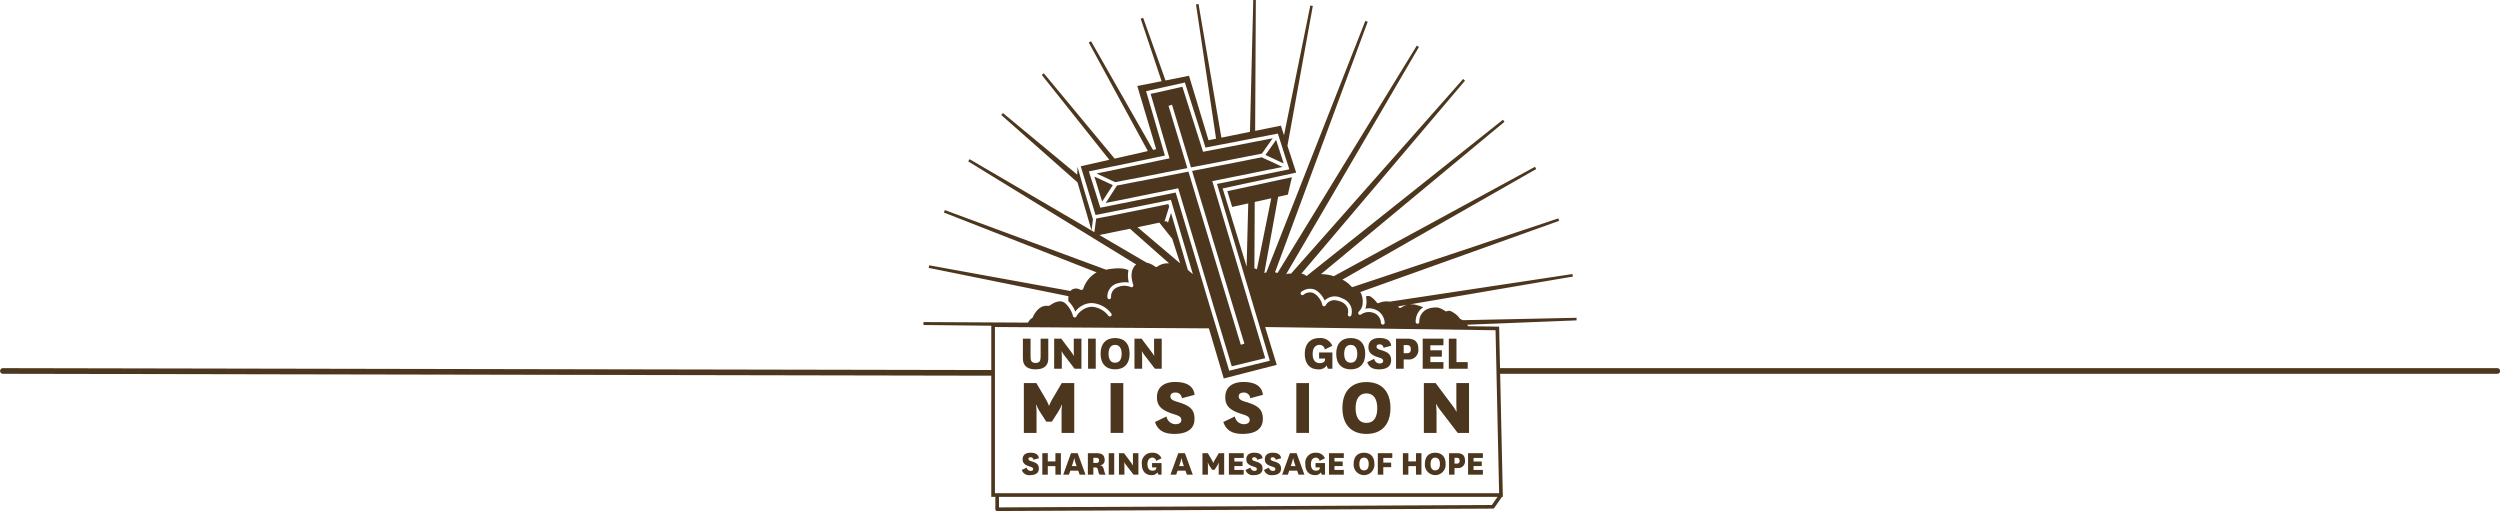 <svg xmlns="http://www.w3.org/2000/svg" width="601.581" height="122.973" viewBox="0 0 601.581 122.973">
  <defs>
    <style>
      .cls-1 {
        fill: none;
      }

      .cls-2 {
        fill: #4d361e;
      }
    </style>
  </defs>
  <g id="Layer_2" data-name="Layer 2">
    <g id="Layer_1-2" data-name="Layer 1">
      <g>
        <path class="cls-1" d="M325.028,87.28c1.069,0,1.574-.812,1.574-2.14s-.517-2.151-1.574-2.151-1.574.823-1.574,2.151S323.959,87.28,325.028,87.28Z"/>
        <path class="cls-1" d="M339.484,84.07c0-.713-.271-1.033-.898-1.033h-.812V84.993h.799C339.201,84.993,339.484,84.697,339.484,84.07Z"/>
        <path class="cls-1" d="M301.844,64.597a2.965,2.965,0,0,1,.336.067,1.05,1.05,0,0,1,.269.168l3.448-17.108-3.97.875-.067,13.609Z"/>
        <path class="cls-1" d="M313.013,70.77c.017.034.017.084.05.118a.466.466,0,0,0,.622.034,2.358,2.358,0,0,1,2.237-.454,2.831,2.831,0,0,1,.74.454,3.686,3.686,0,0,1,.774.841,3.901,3.901,0,0,1,.74,1.548.369.369,0,0,0,.084.202.382.382,0,0,0,.269.185.463.463,0,0,0,.488-.236,1.677,1.677,0,0,1,.168-.286,2.364,2.364,0,0,1,2.456-.875,5.842,5.842,0,0,1,.807.219,2.831,2.831,0,0,1,1.817,1.598,2.413,2.413,0,0,1,.067,1.464.465.465,0,0,0,.017.219.399.399,0,0,0,.269.336l.135.017a.45.45,0,0,0,.421-.303.969.969,0,0,0,.05-.202,3.372,3.372,0,0,0-.067-1.665,3.502,3.502,0,0,0-2.136-2.17c-.084-.034-.168-.084-.252-.118a3.467,3.467,0,0,0-4.004.622,6.14,6.14,0,0,0-.471-.841,4.793,4.793,0,0,0-.841-1.009,3.366,3.366,0,0,0-1.228-.824,3.292,3.292,0,0,0-.858-.151,3.437,3.437,0,0,0-2.271.774A.436.436,0,0,0,313.013,70.77Z"/>
        <path class="cls-1" d="M311.195,110.255h-.035a12.88,12.88,0,0,1-.421,1.502l-.14.403h1.15l-.14-.394A9.509,9.509,0,0,1,311.195,110.255Z"/>
        <path class="cls-1" d="M268.329,87.28c1.069,0,1.574-.812,1.574-2.14s-.517-2.151-1.574-2.151c-1.057,0-1.574.823-1.574,2.151S267.26,87.28,268.329,87.28Z"/>
        <path class="cls-1" d="M288.218,64.008,288.773,65.875l.639,2.103,1.026,3.465.101.32,1.178,3.92.723,2.372,3.348,11.153.404-.101,9.37-2.305-2.591-8.663-2.692-9.033-.387-1.278-.151-.488-.807-2.725-3.247-10.867-.404-1.346-2.439-8.142,1.379-.269,1.48-.303,4.811-.976,1.447-.286,5.232-1.06,1.514-.303,1.548-.32-.067-.236L310.137,40.356l-.841-2.574-.841-2.641-.959-2.994-5.484,1.06-1.278.252-6.561,1.262-1.295.252-2.792.538L285.123,19.85l-4.138.925-.976.219-4.222.942,4.525,15.493-1.85.387-1.312.286L269.478,39.7l-1.329.269-6.14,1.278.908,2.843.606,1.918.707,2.254.538,1.716,1.144-.219,1.632-.336L274.558,48.01l1.564-.303,5.635-1.144,1.144-.236,1.581,5.248,2.91,9.689.707,2.355ZM308.101,36.874l.791,2.456-1.177-.538-3.213-1.497,2.574-3.634Zm-39.33,3.869,1.346-.286,7.469-1.548,1.329-.286,2.506-.521L276.88,22.592l3.415-.757.976-.219,3.247-.74,4.979,15.644,3.499-.673,1.329-.252,6.039-1.178.353-.067,1.295-.252,4.239-.824-2.591,3.684-1.665.336-1.363.252-5.787,1.144-1.379.269-5.602,1.077-1.278.252-.639-2.136L282.027,25.199l-.538.185-.303.084L285.089,38.371l.622,2.086-5.181,1.009-1.396.286-6.847,1.329-1.43.269-2.506.488-1.581-.74-2.91-1.346Zm-3.112,7.082-.437.673-.454-1.413-.992-3.213-.437-1.379,2.086.959,2.355,1.093Zm20.859,7.503-2.136-7.116-.875-2.91-.707.151-1.497.303-5.82,1.178-1.548.32-7.233,1.464-.639.118.286-.421,2.422-3.768,2.692-.521,1.464-.286,6.645-1.278,1.43-.286,4.979-.976,5.888,19.514.336,1.127.707,2.338,2.069,6.813,2.12,6.998,1.48,4.878.858-.269-1.396-4.592-2.288-7.553-1.548-5.097-.336-1.127-1.464-4.845L287.713,43.973l-.858-2.843,1.312-.252,5.433-1.06,1.396-.269,5.619-1.11,1.379-.269,1.615-.32,3.92,1.817,1.11.505-1.262.252-5.4,1.093-1.447.303-4.979.992-1.464.303-2.372.471,3.028,10.127,1.867,6.258,1.379,4.592,1.379,4.643,2.675,8.932,2.406,8.041-8.058,1.968L293.349,78.071l-1.11-3.684-1.615-5.383-.387-1.279-1.093-3.667-.118-.387-.202-.673Z"/>
        <path class="cls-1" d="M328.229,110.123c-.755,0-1.124.588-1.124,1.536,0,.949.36,1.528,1.124,1.528.764,0,1.124-.579,1.124-1.528C329.353,110.711,328.984,110.123,328.229,110.123Z"/>
        <path class="cls-1" d="M331.414,98.227c0-2.198-.855-3.562-2.605-3.562s-2.605,1.364-2.605,3.562c0,2.198.835,3.542,2.605,3.542C330.58,101.769,331.414,100.425,331.414,98.227Z"/>
        <path class="cls-1" d="M263.801,110.167h-.711v1.23h.702c.421,0,.676-.149.676-.606A.583.583,0,0,0,263.801,110.167Z"/>
        <path class="cls-1" d="M277.99,64.176a.457.457,0,0,0,.555-.05,4.086,4.086,0,0,1,2.355-.757h.421l-9.42-8.327-7.351,1.514,11.321,6.628A5.344,5.344,0,0,1,277.99,64.176Z"/>
        <path class="cls-1" d="M258.515,110.255H258.48a12.887,12.887,0,0,1-.421,1.502l-.141.403h1.15l-.14-.394A9.517,9.517,0,0,1,258.515,110.255Z"/>
        <path class="cls-1" d="M359.878,79.469l-55.446-.773,2.795,9.099-12.751,3.28-3.213-10.833-.366-1.224-51.482-.326V118.681H360.737ZM348.63,81.488h1.844v5.644h2.705V88.73H348.63Zm-16.903,4.513c-1.844-.566-2.434-1.254-2.434-2.447,0-1.685,1.315-2.225,2.631-2.225,1.537,0,2.68.492,2.84,1.869l-1.845.492a.893.893,0,0,0-.959-.824c-.381,0-.713.148-.713.554,0,.417.332.614,1.131.835,1.648.504,2.373,1.033,2.373,2.435,0,1.623-1.316,2.189-2.914,2.189-1.414,0-2.41-.443-2.828-1.734l1.672-.799a1.34,1.34,0,0,0,1.304,1.119c.48,0,.849-.184.849-.602C332.834,86.443,332.587,86.259,331.726,86.001Zm-6.698-4.66c2.188,0,3.492,1.34,3.492,3.774,0,2.422-1.304,3.763-3.492,3.763-2.189,0-3.492-1.341-3.492-3.763C321.536,82.681,322.839,81.341,325.028,81.341ZM311.938,92.182h3.053v11.989h-3.053ZM272.987,81.488h1.708l2.459,3.283a5.448,5.448,0,0,1,.541.849h.049s-.037-.566-.037-1.488V81.488h1.844V88.73H277.905l-2.459-3.209a5.851,5.851,0,0,1-.639-.971h-.049a13.312,13.312,0,0,1,.074,1.611V88.73h-1.844Zm-4.658-.147c2.188,0,3.492,1.34,3.492,3.774,0,2.422-1.304,3.763-3.492,3.763-2.189,0-3.492-1.341-3.492-3.763C264.838,82.681,266.14,81.341,268.329,81.341Zm1.972,10.841v11.989h-3.053v-11.989Zm-8.475-10.694h1.844V88.73h-1.844Zm-8.163,0h1.708l2.459,3.283a5.45,5.45,0,0,1,.541.849h.049s-.037-.566-.037-1.488V81.488h1.844V88.73h-1.648l-2.459-3.209a5.855,5.855,0,0,1-.639-.971h-.049a13.31,13.31,0,0,1,.074,1.611V88.73h-1.844Zm-7.523,0h1.844V85.767c0,.934.16,1.574,1.217,1.574,1.046,0,1.205-.64,1.205-1.598V81.488h1.845v4.808c0,1.967-1.377,2.582-3.05,2.582-1.672,0-3.061-.615-3.061-2.582Zm2.144,29.54c1.176.36,1.695.738,1.695,1.738,0,1.159-.94,1.562-2.081,1.562a1.829,1.829,0,0,1-2.019-1.238l1.193-.57a.957.957,0,0,0,.931.798c.343,0,.606-.131.606-.43,0-.299-.176-.43-.79-.615-1.317-.403-1.738-.895-1.738-1.746,0-1.203.939-1.589,1.878-1.589,1.097,0,1.914.351,2.028,1.335l-1.317.351a.638.638,0,0,0-.684-.588c-.273,0-.509.105-.509.395C247.477,110.729,247.713,110.869,248.284,111.028Zm7,3.195h-1.318V112.168h-1.834v2.054h-1.317v-5.171h1.317v1.975h1.834v-1.975H255.284Zm.205-16.81a10.742,10.742,0,0,1-.917,1.771l-1.465,2.279h-1.343l-1.466-2.279a10.773,10.773,0,0,1-.916-1.771h-.081a12.109,12.109,0,0,1,.122,1.994v4.763h-3.053v-11.989h3.012l2.076,3.542a10.49,10.49,0,0,1,.936,1.873h.081a10.489,10.489,0,0,1,.936-1.873l2.076-3.542h3.012v11.989h-3.053V99.407a12.11,12.11,0,0,1,.122-1.994Zm4.308,16.81-.343-.966h-1.905l-.324.966h-1.378l1.87-5.171h1.607l1.888,5.171Zm4.839,0a.917.917,0,0,1-.29-.553l-.184-.729c-.097-.387-.255-.448-.615-.448h-.456v1.729h-1.317v-5.171h2.115c1.15,0,1.923.395,1.923,1.616a1.178,1.178,0,0,1-1.115,1.299v.026a.902.902,0,0,1,.843.72l.263.948a1.213,1.213,0,0,0,.299.562Zm3.479,0h-1.317v-5.171h1.317Zm5.825,0h-1.176l-1.756-2.291a4.173,4.173,0,0,1-.457-.694h-.034a9.547,9.547,0,0,1,.053,1.15v1.835h-1.317v-5.171h1.22l1.756,2.344a3.833,3.833,0,0,1,.386.605h.035s-.026-.404-.026-1.062v-1.888h1.317Zm5.567,0H278.733l-.219-.553a1.549,1.549,0,0,1-1.422.658c-1.344,0-2.326-.825-2.326-2.669a2.403,2.403,0,0,1,2.563-2.712,2.174,2.174,0,0,1,2.159,1.334l-1.281.623a.921.921,0,0,0-.913-.79c-.439,0-1.177.273-1.177,1.571,0,.843.299,1.571,1.212,1.571.694,0,.922-.333.922-.684v-.106h-1.027v-1.036h2.283Zm6.1,0-.343-.966H283.359l-.324.966h-1.378l1.87-5.171h1.607l1.888,5.171Zm-2.097-17.461c2.727.835,3.928,1.709,3.928,4.03,0,2.687-2.177,3.623-4.824,3.623-2.341,0-3.989-.733-4.681-2.87l2.768-1.323a2.217,2.217,0,0,0,2.158,1.853c.793,0,1.405-.306,1.405-.998,0-.692-.407-.997-1.833-1.424-3.053-.936-4.03-2.076-4.03-4.051,0-2.789,2.177-3.684,4.356-3.684,2.544,0,4.437.814,4.702,3.093l-3.053.815a1.481,1.481,0,0,0-1.588-1.364c-.631,0-1.18.245-1.18.916C281.637,96.069,282.186,96.395,283.509,96.762Zm11.067,17.461H293.26V112.168a5.244,5.244,0,0,1,.053-.86h-.034a4.611,4.611,0,0,1-.395.764l-.633.983h-.579l-.633-.983a4.616,4.616,0,0,1-.395-.764h-.034a5.244,5.244,0,0,1,.053.86v2.054h-1.317v-5.171h1.299l.895,1.528a4.502,4.502,0,0,1,.404.807h.035a4.521,4.521,0,0,1,.403-.807l.896-1.528h1.299Zm4.698-4.03h-2.247v.861h1.975v1.097h-1.975v.931h2.247v1.141h-3.564v-5.171h3.564Zm2.838.835c1.176.36,1.695.738,1.695,1.738,0,1.159-.94,1.562-2.081,1.562a1.829,1.829,0,0,1-2.019-1.238l1.193-.57a.957.957,0,0,0,.931.798c.343,0,.606-.131.606-.43,0-.299-.176-.43-.79-.615-1.317-.403-1.738-.895-1.738-1.746,0-1.203.939-1.589,1.879-1.589,1.097,0,1.914.351,2.027,1.335l-1.317.351a.638.638,0,0,0-.684-.588c-.273,0-.509.105-.509.395C301.305,110.729,301.541,110.869,302.112,111.028Zm-2.16-14.266c2.727.835,3.928,1.709,3.928,4.03,0,2.687-2.177,3.623-4.824,3.623-2.341,0-3.99-.733-4.681-2.87l2.768-1.323a2.217,2.217,0,0,0,2.158,1.853c.793,0,1.405-.306,1.405-.998,0-.692-.407-.997-1.833-1.424-3.053-.936-4.03-2.076-4.03-4.051,0-2.789,2.177-3.684,4.356-3.684,2.544,0,4.437.814,4.702,3.093l-3.053.815a1.481,1.481,0,0,0-1.588-1.364c-.631,0-1.18.245-1.18.916C298.079,96.069,298.629,96.395,299.952,96.762Zm6.614,14.266c1.176.36,1.695.738,1.695,1.738,0,1.159-.94,1.562-2.081,1.562a1.829,1.829,0,0,1-2.019-1.238l1.193-.57a.957.957,0,0,0,.931.798c.343,0,.606-.131.606-.43,0-.299-.176-.43-.79-.615-1.317-.403-1.738-.895-1.738-1.746,0-1.203.939-1.589,1.879-1.589,1.097,0,1.914.351,2.027,1.335l-1.317.351a.638.638,0,0,0-.684-.588c-.273,0-.509.105-.509.395C305.758,110.729,305.995,110.869,306.566,111.028Zm5.911,3.195-.343-.966h-1.905l-.324.966h-1.378l1.869-5.171h1.607l1.888,5.171Zm6.367,0H318.07l-.219-.553a1.549,1.549,0,0,1-1.422.658c-1.343,0-2.327-.825-2.327-2.669a2.404,2.404,0,0,1,2.564-2.712,2.174,2.174,0,0,1,2.159,1.334l-1.281.623a.921.921,0,0,0-.913-.79c-.439,0-1.176.273-1.176,1.571,0,.843.299,1.571,1.212,1.571.694,0,.922-.333.922-.684v-.106H316.56v-1.036H318.843Zm.383-26.267a2.17,2.17,0,0,1-1.992.922c-1.881,0-3.258-1.156-3.258-3.738,0-2.422,1.315-3.799,3.59-3.799a3.045,3.045,0,0,1,3.024,1.869l-1.796.873a1.288,1.288,0,0,0-1.278-1.106c-.615,0-1.648.381-1.648,2.2,0,1.18.418,2.2,1.697,2.2.971,0,1.29-.467,1.29-.959v-.148h-1.438V84.82h3.197V88.73h-1.082Zm4.14,22.237h-2.247v.861h1.975v1.097h-1.975v.931h2.247v1.141h-3.564v-5.171h3.564Zm-.338-12.007c0-4.03,2.158-6.249,5.781-6.249,3.623,0,5.781,2.219,5.781,6.249,0,4.01-2.158,6.229-5.781,6.229C325.186,104.415,323.028,102.196,323.028,98.186Zm5.201,16.142a2.361,2.361,0,0,1-2.493-2.686c0-1.738.93-2.695,2.493-2.695,1.562,0,2.493.957,2.493,2.695A2.361,2.361,0,0,1,328.229,114.328Zm6.805-4.135h-2.168v1.124h1.896V112.414h-1.896v1.809H331.549v-5.171h3.485Zm.897-28.705h2.717c1.881,0,2.656.861,2.656,2.521a2.286,2.286,0,0,1-2.484,2.496h-1.045v2.225h-1.844Zm6.118,32.735h-1.318V112.168H338.897v2.054h-1.317v-5.171h1.317v1.975h1.834v-1.975h1.318Zm.299-32.735h4.992v1.598h-3.148v1.205h2.766v1.537h-2.766v1.304h3.148V88.73h-4.992Zm.278,10.694h2.829l4.071,5.434a9.019,9.019,0,0,1,.896,1.405h.081s-.061-.936-.061-2.462v-4.376h3.053v11.989H350.767l-4.071-5.313a9.616,9.616,0,0,1-1.059-1.608h-.081a22.067,22.067,0,0,1,.122,2.667v4.254h-3.053Zm2.743,22.146a2.361,2.361,0,0,1-2.493-2.686c0-1.738.93-2.695,2.493-2.695,1.562,0,2.493.957,2.493,2.695A2.361,2.361,0,0,1,345.368,114.328Zm5.383-1.694h-.746v1.589H348.688v-5.171h1.939c1.344,0,1.897.614,1.897,1.8A1.632,1.632,0,0,1,350.751,112.634ZM356.828,110.193h-2.247v.861h1.975v1.097h-1.975v.931H356.828v1.141h-3.564v-5.171h3.564Z"/>
        <polygon class="cls-1" points="240.389 122.095 359.005 121.513 360.351 119.561 240.389 119.561 240.389 122.095"/>
        <polygon class="cls-1" points="282.078 57.464 278.983 53.578 273.717 54.672 283.979 63.369 282.078 57.464"/>
        <path class="cls-1" d="M350.584,110.159h-.579V111.554h.57c.448,0,.65-.211.65-.659C351.224,110.387,351.031,110.159,350.584,110.159Z"/>
        <path class="cls-1" d="M345.368,110.123c-.755,0-1.124.588-1.124,1.536,0,.949.36,1.528,1.124,1.528.764,0,1.124-.579,1.124-1.528C346.492,110.711,346.123,110.123,345.368,110.123Z"/>
        <path class="cls-1" d="M284.325,110.255h-.035a12.887,12.887,0,0,1-.421,1.502l-.141.403h1.15l-.14-.394A9.518,9.518,0,0,1,284.325,110.255Z"/>
        <path class="cls-2" d="M600.899,88.586H361.187a.67.67,0,0,0-.228.046l-.22-10.031-7.413-.103-.293-.359,26.326-1.043c0-.101.017-.202.017-.32v-.303h-.034v.017h-.017v-.017l-27.268.572a1.85,1.85,0,0,0-.421-.135l-.353-.252a4.916,4.916,0,0,0-1.531-1.43c-.992-.673-1.48-.387-1.48-.37a.488.488,0,0,1-.521-.017,6.177,6.177,0,0,0-1.632-.807,5.285,5.285,0,0,0-2.691.353c-.017,0-.017.017-.034.017a3.222,3.222,0,0,0-1.867,2.86v.185a.415.415,0,0,1-.421.454h-.017a.442.442,0,0,1-.437-.421v-.185a4.19,4.19,0,0,1,1.817-3.381c-.286-.101-.74-.269-1.447-.471a4.325,4.325,0,0,0-3.835.572l-.421.084-.286-.286a.292.292,0,0,1-.084-.084l42.089-7.183q-.051-.303-.101-.606L334.394,72.587a4.418,4.418,0,0,0-2.557.32.439.439,0,0,1-.555-.135,6.138,6.138,0,0,0-1.48-1.413,1.256,1.256,0,0,0-1.127,0,5.203,5.203,0,0,1,.084,2.069,4.075,4.075,0,0,1-.236.858,3.924,3.924,0,0,1,2.692.336c.135.084.286.135.437.236a3.694,3.694,0,0,1,1.531,2.591,1.73,1.73,0,0,1,.017.219.446.446,0,0,1-.892,0,1.579,1.579,0,0,0-.017-.202,2.778,2.778,0,0,0-1.161-1.884,3.31,3.31,0,0,0-3.634.101.425.425,0,0,1-.589-.084.543.543,0,0,1,.05-.606,2.807,2.807,0,0,0,.858-1.413,4.965,4.965,0,0,0-.185-2.692,1.078,1.078,0,0,1-.084-.185c0-.017-.017-.034-.017-.05a2.127,2.127,0,0,0-.219-.37l47.875-17.142c-.067-.202-.135-.387-.202-.589L325.495,69.071a.408.408,0,0,1-.37-.185,6.878,6.878,0,0,0-2.103-1.598L369.67,40.676c-.101-.168-.202-.353-.303-.538l-48.431,26.326c-.168-.05-.336-.118-.521-.168a10.891,10.891,0,0,0-2.54-.336L362.033,29.304c-.135-.168-.252-.32-.387-.488l-47.253,37.614a.016.016,0,0,1-.017-.017,2.343,2.343,0,0,0-1.228-.555L352.528,19.413l-.454-.404L310.642,65.875a1.796,1.796,0,0,0-1.178.151l.791-1.363,31.188-53.359c-.168-.118-.353-.219-.521-.32l-33.509,54.705a2.652,2.652,0,0,0-.606-.151l.875-2.372L329.112,5.248c-.185-.084-.387-.151-.572-.219L304.72,65.555a3.395,3.395,0,0,0-.488.135l.639-3.516,2.692-14.82,2.338-.521.976-4.189-2.557.555-1.564.336-4.794,1.043-1.497.32-4.391.942-.74.151,1.161,3.802.236-.05,3.634-.791-.387,15.207-1.766-5.753-2.305-7.553-1.278-4.138-.421-1.379.202-.034,1.514-.32,4.559-.993,1.48-.303,4.979-1.077,1.548-.336,2.187-.471,1.228-.269-2.103-6.46,6.106-33.644q-.303-.05-.606-.101L308.976,32.551l-.757-2.321-6.19,1.262L302.197,0h-.622l-.791,31.726-6.88,1.396L288.403.959l-.606.101,4.828,32.315-1.43.286-.387.084-4.693-15.51-5.652,1.127-5.383-15.073c-.202.067-.387.151-.589.219l5.03,15.039-5.854,1.144,4.542,15.207-.757.168L262.547,9.925q-.278.151-.555.303L276.207,36.352l-7.99,1.817L251.176,17.646c-.168.118-.32.252-.488.387L266.938,38.455l-6.88,1.548,1.262,4.138.101.336.538,1.783,1.665,5.484,3.701-.74,1.682-.336,6.611-1.329,1.598-.32,4.542-.925.488,1.649,2.456,8.276,1.278,4.34.353,1.194.101.353.606,2.069-1.211-1.026-.336-1.161-.084-.269-.875-2.977L283.289,56.337l-1.497-5.097-.656,2.086-.084.252-.336-.353v.017l-.017-.017V53.208l-.471.101.151-.488.959-3.095-.185-.622-3.297.673-1.632.336-6.359,1.278-1.699.353-.673.135-3.718.707-.437,3.28-.421-.252-.252-.151L233.311,38.304c-.118.185-.219.353-.32.538L273.398,63.638a2.824,2.824,0,0,0-.706.875.062.062,0,0,1-.017.05.905.905,0,0,0-.084.185.802.802,0,0,0-.067.202l-.05.05a4.69,4.69,0,0,0-.101,2.204,8.225,8.225,0,0,0,.32,1.329.456.456,0,0,1-.084.437c-.017.017-.034.05-.05.067a.429.429,0,0,1-.505.017,3.994,3.994,0,0,0-2.994,0,2.417,2.417,0,0,0-1.699,2.473.414.414,0,0,1-.084.252.395.395,0,0,1-.32.219h-.034a.419.419,0,0,1-.421-.353c0-.017-.017-.017-.017-.034a3.264,3.264,0,0,1,2.305-3.398,8.347,8.347,0,0,1,1.262-.252,5.929,5.929,0,0,1,1.581.034,6.567,6.567,0,0,1-.185-1.127,5.691,5.691,0,0,1,.101-1.834c-1.144-.589-2.961-.606-5.4-.135L227.356,50.55c-.067.202-.151.387-.219.589L263.876,65.539a6.999,6.999,0,0,0-3.213,3.953l-.269.286-.404-.034a1.973,1.973,0,0,0-2.136,0,.974.974,0,0,0-.236.286l-34.031-6.19c-.034.202-.067.404-.118.622l33.644,6.813a5.77,5.77,0,0,0-.017,1.194V72.486a6.74,6.74,0,0,1,1.649,2.507,5.001,5.001,0,0,1,3.903-2.069h.084a6.315,6.315,0,0,1,4.693,2.54.446.446,0,0,1-.101.606.453.453,0,0,1-.622-.101,5.451,5.451,0,0,0-3.987-2.153h-.067a4.566,4.566,0,0,0-3.634,2.338.41.41,0,0,1-.387.235h-.034a.436.436,0,0,1-.387-.303,6.526,6.526,0,0,0-1.834-3.078c-.034-.034-.067-.05-.084-.067l-.202-.151c-1.447-.892-3.449.707-3.465.723l-.353.101c-2.523-.387-3.718,2.658-3.768,2.792l-.32.269c-.202.05-.505.454-.807.959L222.225,77.499a4.56,4.56,0,0,1-.017.471v.236l16.327.176V89.045l-.015-.003L.683,88.586H.682A.682.682,0,0,0,.68,89.949l237.837.456h.001l.016-.003v29.159h.978v2.974a.438.438,0,0,0,.438.438h.002l119.285-.585a.437.437,0,0,0,.358-.189l1.819-2.637h.221l-.649-29.653a.664.664,0,0,0,.2.04H600.899a.682.682,0,1,0,0-1.363ZM316.226,69.643a3.366,3.366,0,0,1,1.228.824,4.793,4.793,0,0,1,.841,1.009,6.14,6.14,0,0,1,.471.841,3.467,3.467,0,0,1,4.004-.622c.084.034.168.084.252.118a3.502,3.502,0,0,1,2.136,2.17,3.372,3.372,0,0,1,.067,1.665.969.969,0,0,1-.05.202.45.45,0,0,1-.421.303l-.135-.017a.399.399,0,0,1-.269-.336.465.465,0,0,1-.017-.219,2.413,2.413,0,0,0-.067-1.464,2.831,2.831,0,0,0-1.817-1.598,5.842,5.842,0,0,0-.807-.219,2.364,2.364,0,0,0-2.456.875,1.677,1.677,0,0,0-.168.286.463.463,0,0,1-.488.236.382.382,0,0,1-.269-.185.369.369,0,0,1-.084-.202,3.901,3.901,0,0,0-.74-1.548,3.686,3.686,0,0,0-.774-.841,2.831,2.831,0,0,0-.74-.454,2.358,2.358,0,0,0-2.237.454.466.466,0,0,1-.622-.034c-.034-.034-.034-.084-.05-.118a.436.436,0,0,1,.084-.505,3.437,3.437,0,0,1,2.271-.774A3.292,3.292,0,0,1,316.226,69.643ZM305.898,47.724l-3.448,17.108a1.05,1.05,0,0,0-.269-.168,2.965,2.965,0,0,0-.336-.067l.017-2.389.067-13.609ZM284.483,51.576l-1.581-5.248-1.144.236-5.635,1.144-1.564.303-7.015,1.413-1.632.336-1.144.219-.538-1.716-.707-2.254-.606-1.918-.908-2.843,6.14-1.278,1.329-.269,7.671-1.598,1.312-.286,1.85-.387-4.525-15.493,4.222-.942.976-.219,4.138-.925,4.962,15.661,2.792-.538,1.295-.252,6.561-1.262,1.278-.252,5.484-1.06.959,2.994.841,2.641L310.137,40.356l.05.151.067.236-1.548.32-1.514.303-5.232,1.06-1.447.286-4.811.976-1.48.303-1.379.269,2.439,8.142.404,1.346,3.247,10.867.807,2.725.151.488.387,1.278,2.692,9.033,2.591,8.663-9.37,2.305-.404.101-3.348-11.153-.723-2.372-1.178-3.92-.101-.32-1.026-3.465L288.773,65.875l-.555-1.867-.118-.387-.707-2.355Zm-5.501,2.002,3.095,3.886,1.901,5.905-10.261-8.697ZM264.549,56.556l7.351-1.514,9.42,8.327h-.421a4.086,4.086,0,0,0-2.355.757.457.457,0,0,1-.555.05,5.344,5.344,0,0,0-2.12-.992ZM239.415,78.691l51.482.326.366,1.224,3.213,10.833,12.751-3.28-2.795-9.099,55.446.773.859,39.213H239.415Zm119.59,42.822-118.616.582v-2.534H360.351Z"/>
        <polygon class="cls-2" points="307.715 38.792 308.892 39.33 308.102 36.874 307.075 33.661 304.502 37.294 307.715 38.792"/>
        <polygon class="cls-2" points="289.025 63.671 289.143 64.058 290.237 67.725 290.623 69.004 292.238 74.387 293.349 78.071 296.393 88.147 304.451 86.179 302.046 78.138 299.371 69.206 297.991 64.563 296.612 59.97 294.745 53.713 291.717 43.586 294.089 43.115 295.552 42.812 300.532 41.82 301.978 41.517 307.378 40.423 308.64 40.171 307.53 39.666 303.61 37.85 301.995 38.169 300.616 38.438 294.997 39.549 293.601 39.818 288.167 40.878 286.855 41.13 287.713 43.973 292.407 59.483 293.87 64.327 294.206 65.454 295.754 70.552 298.042 78.105 299.438 82.697 298.58 82.966 297.1 78.088 294.98 71.09 292.911 64.277 292.205 61.939 291.868 60.812 285.981 41.298 281.001 42.274 279.571 42.56 272.927 43.838 271.463 44.124 268.772 44.646 266.349 48.414 266.063 48.834 266.703 48.717 273.936 47.253 275.484 46.933 281.304 45.756 282.801 45.453 283.508 45.302 284.382 48.212 286.519 55.328 288.823 62.998 289.025 63.671"/>
        <polygon class="cls-2" points="268.351 43.838 270.858 43.35 272.287 43.081 279.134 41.752 280.53 41.466 285.711 40.457 285.089 38.371 281.186 25.469 281.489 25.384 282.027 25.199 285.947 38.152 286.586 40.289 287.865 40.036 293.466 38.96 294.846 38.691 300.633 37.547 301.995 37.294 303.66 36.958 306.251 33.274 302.012 34.098 300.717 34.351 300.363 34.418 294.324 35.595 292.995 35.848 289.496 36.521 284.517 20.876 281.27 21.616 280.295 21.835 276.88 22.592 281.422 38.102 278.915 38.623 277.586 38.909 270.117 40.457 268.772 40.743 263.86 41.752 266.77 43.098 268.351 43.838"/>
        <polygon class="cls-2" points="265.424 43.451 263.338 42.492 263.775 43.872 264.768 47.085 265.222 48.498 265.66 47.825 267.779 44.545 265.424 43.451"/>
        <path class="cls-2" d="M260.697,45.133l-1.413-4.996-.067,1.884L241.335,27.201c-.135.151-.269.32-.404.471L259.284,43.889l3.381,11.574.336-2.692Z"/>
        <path class="cls-2" d="M249.202,88.878c1.672,0,3.05-.615,3.05-2.582V81.488h-1.845v4.255c0,.959-.159,1.598-1.205,1.598-1.057,0-1.217-.64-1.217-1.574V81.488h-1.844v4.808C246.14,88.263,247.53,88.878,249.202,88.878Z"/>
        <path class="cls-2" d="M255.507,86.161a13.31,13.31,0,0,0-.074-1.611h.049a5.855,5.855,0,0,0,.639.971l2.459,3.209h1.648V81.488h-1.844v2.644c0,.922.037,1.488.037,1.488h-.049a5.45,5.45,0,0,0-.541-.849L255.372,81.488h-1.708V88.73h1.844Z"/>
        <rect class="cls-2" x="261.826" y="81.488" width="1.844" height="7.242"/>
        <path class="cls-2" d="M268.329,88.878c2.188,0,3.492-1.341,3.492-3.763,0-2.435-1.304-3.774-3.492-3.774-2.189,0-3.492,1.34-3.492,3.774C264.838,87.537,266.14,88.878,268.329,88.878Zm0-5.889c1.057,0,1.574.823,1.574,2.151s-.504,2.14-1.574,2.14c-1.069,0-1.574-.812-1.574-2.14S267.272,82.989,268.329,82.989Z"/>
        <path class="cls-2" d="M274.831,86.161a13.312,13.312,0,0,0-.074-1.611h.049a5.851,5.851,0,0,0,.639.971l2.459,3.209h1.648V81.488h-1.844v2.644c0,.922.037,1.488.037,1.488h-.049a5.448,5.448,0,0,0-.541-.849L274.696,81.488h-1.708V88.73h1.844Z"/>
        <path class="cls-2" d="M320.615,84.82h-3.197v1.451h1.438v.148c0,.492-.32.959-1.29.959-1.279,0-1.697-1.02-1.697-2.2,0-1.819,1.032-2.2,1.648-2.2a1.288,1.288,0,0,1,1.278,1.106l1.796-.873a3.045,3.045,0,0,0-3.024-1.869c-2.275,0-3.59,1.377-3.59,3.799,0,2.582,1.377,3.738,3.258,3.738a2.17,2.17,0,0,0,1.992-.922l.308.775h1.082Z"/>
        <path class="cls-2" d="M325.028,88.878c2.188,0,3.492-1.341,3.492-3.763,0-2.435-1.304-3.774-3.492-3.774-2.189,0-3.492,1.34-3.492,3.774C321.536,87.537,322.839,88.878,325.028,88.878Zm0-5.889c1.057,0,1.574.823,1.574,2.151s-.504,2.14-1.574,2.14c-1.069,0-1.574-.812-1.574-2.14S323.971,82.989,325.028,82.989Z"/>
        <path class="cls-2" d="M331.985,87.464a1.34,1.34,0,0,1-1.304-1.119l-1.672.799c.418,1.291,1.414,1.734,2.828,1.734,1.598,0,2.914-.566,2.914-2.189,0-1.401-.725-1.93-2.373-2.435-.799-.221-1.131-.418-1.131-.835,0-.406.332-.554.713-.554a.893.893,0,0,1,.959.824l1.845-.492c-.16-1.377-1.304-1.869-2.84-1.869-1.316,0-2.631.54-2.631,2.225,0,1.193.59,1.881,2.434,2.447.861.258,1.107.443,1.107.861C332.834,87.28,332.465,87.464,331.985,87.464Z"/>
        <path class="cls-2" d="M337.775,86.505h1.045a2.286,2.286,0,0,0,2.484-2.496c0-1.66-.775-2.521-2.656-2.521h-2.717V88.73h1.844Zm0-3.468h.812c.627,0,.898.32.898,1.033,0,.627-.283.922-.91.922h-.799Z"/>
        <polygon class="cls-2" points="347.339 87.132 344.192 87.132 344.192 85.828 346.958 85.828 346.958 84.291 344.192 84.291 344.192 83.086 347.339 83.086 347.339 81.488 342.348 81.488 342.348 88.73 347.339 88.73 347.339 87.132"/>
        <polygon class="cls-2" points="353.179 87.132 350.474 87.132 350.474 81.488 348.63 81.488 348.63 88.73 353.179 88.73 353.179 87.132"/>
        <path class="cls-2" d="M255.447,104.171h3.053v-11.989h-3.012l-2.076,3.542a10.489,10.489,0,0,0-.936,1.873h-.081a10.49,10.49,0,0,0-.936-1.873l-2.076-3.542h-3.012v11.989h3.053V99.407a12.109,12.109,0,0,0-.122-1.994h.081a10.773,10.773,0,0,0,.916,1.771l1.466,2.279h1.343l1.465-2.279a10.742,10.742,0,0,0,.917-1.771h.081a12.11,12.11,0,0,0-.122,1.994Z"/>
        <rect class="cls-2" x="267.248" y="92.182" width="3.053" height="11.989"/>
        <path class="cls-2" d="M282.817,94.461a1.481,1.481,0,0,1,1.588,1.364l3.053-.815c-.264-2.279-2.158-3.093-4.702-3.093-2.178,0-4.356.895-4.356,3.684,0,1.975.977,3.115,4.03,4.051,1.425.427,1.833.733,1.833,1.424,0,.692-.611.998-1.405.998a2.217,2.217,0,0,1-2.158-1.853l-2.768,1.323c.692,2.137,2.34,2.87,4.681,2.87,2.647,0,4.824-.936,4.824-3.623,0-2.32-1.201-3.195-3.928-4.03-1.323-.366-1.873-.692-1.873-1.385C281.637,94.706,282.186,94.461,282.817,94.461Z"/>
        <path class="cls-2" d="M299.259,94.461a1.481,1.481,0,0,1,1.588,1.364l3.053-.815c-.265-2.279-2.158-3.093-4.702-3.093-2.178,0-4.356.895-4.356,3.684,0,1.975.977,3.115,4.03,4.051,1.425.427,1.833.733,1.833,1.424,0,.692-.611.998-1.405.998a2.217,2.217,0,0,1-2.158-1.853l-2.768,1.323c.692,2.137,2.34,2.87,4.681,2.87,2.646,0,4.824-.936,4.824-3.623,0-2.32-1.201-3.195-3.928-4.03-1.323-.366-1.873-.692-1.873-1.385C298.079,94.706,298.629,94.461,299.259,94.461Z"/>
        <rect class="cls-2" x="311.938" y="92.182" width="3.053" height="11.989"/>
        <path class="cls-2" d="M334.59,98.186c0-4.03-2.158-6.249-5.781-6.249-3.623,0-5.781,2.219-5.781,6.249,0,4.01,2.158,6.229,5.781,6.229C332.432,104.415,334.59,102.196,334.59,98.186Zm-8.386.041c0-2.198.855-3.562,2.605-3.562s2.605,1.364,2.605,3.562c0,2.198-.835,3.542-2.605,3.542C327.038,101.769,326.203,100.425,326.203,98.227Z"/>
        <path class="cls-2" d="M345.678,99.917a22.067,22.067,0,0,0-.122-2.667h.081a9.616,9.616,0,0,0,1.059,1.608l4.071,5.313h2.728v-11.989h-3.053V96.558c0,1.526.061,2.462.061,2.462h-.081a9.019,9.019,0,0,0-.896-1.405l-4.071-5.434h-2.829v11.989h3.053Z"/>
        <path class="cls-2" d="M247.986,110.035a.638.638,0,0,1,.684.588l1.317-.351c-.114-.983-.931-1.335-2.028-1.335-.94,0-1.878.386-1.878,1.589,0,.851.421,1.343,1.738,1.746.614.185.79.316.79.615,0,.298-.264.43-.606.43a.957.957,0,0,1-.931-.798l-1.193.57a1.829,1.829,0,0,0,2.019,1.238c1.141,0,2.081-.403,2.081-1.562,0-1-.518-1.378-1.695-1.738-.571-.159-.807-.299-.807-.597C247.477,110.14,247.713,110.035,247.986,110.035Z"/>
        <polygon class="cls-2" points="253.966 111.028 252.132 111.028 252.132 109.052 250.816 109.052 250.816 114.223 252.132 114.223 252.132 112.168 253.966 112.168 253.966 114.223 255.284 114.223 255.284 109.052 253.966 109.052 253.966 111.028"/>
        <path class="cls-2" d="M257.716,109.052l-1.87,5.171h1.378l.324-.966h1.905l.343.966h1.414l-1.888-5.171Zm.202,3.107.141-.403a12.887,12.887,0,0,0,.421-1.502h.035a9.517,9.517,0,0,0,.412,1.511l.14.394Z"/>
        <path class="cls-2" d="M265.54,112.713a.902.902,0,0,0-.843-.72v-.026a1.178,1.178,0,0,0,1.115-1.299c0-1.221-.773-1.616-1.923-1.616h-2.115v5.171h1.317v-1.729h.456c.361,0,.518.061.615.448l.184.729a.917.917,0,0,0,.29.553h1.466a1.213,1.213,0,0,1-.299-.562Zm-1.747-1.317h-.702v-1.23h.711a.583.583,0,0,1,.668.623C264.469,111.247,264.214,111.396,263.793,111.396Z"/>
        <rect class="cls-2" x="266.797" y="109.052" width="1.317" height="5.171"/>
        <path class="cls-2" d="M272.623,110.94c0,.658.026,1.062.026,1.062h-.035a3.833,3.833,0,0,0-.386-.605l-1.756-2.344h-1.22v5.171h1.317v-1.835a9.547,9.547,0,0,0-.053-1.15h.034a4.173,4.173,0,0,0,.457.694l1.756,2.291h1.176v-5.171h-1.317Z"/>
        <path class="cls-2" d="M277.223,112.467h1.027v.106c0,.351-.227.684-.922.684-.913,0-1.212-.729-1.212-1.571,0-1.299.738-1.571,1.177-1.571a.921.921,0,0,1,.913.79l1.281-.623a2.174,2.174,0,0,0-2.159-1.334,2.403,2.403,0,0,0-2.563,2.712c0,1.844.982,2.669,2.326,2.669a1.549,1.549,0,0,0,1.422-.658l.219.553h.773v-2.792h-2.283Z"/>
        <path class="cls-2" d="M283.526,109.052l-1.87,5.171h1.378l.324-.966h1.905l.343.966h1.414l-1.888-5.171Zm.202,3.107.141-.403a12.887,12.887,0,0,0,.421-1.502h.035a9.518,9.518,0,0,0,.412,1.511l.14.394Z"/>
        <path class="cls-2" d="M292.382,110.58a4.521,4.521,0,0,0-.403.807h-.035a4.502,4.502,0,0,0-.404-.807l-.895-1.528h-1.299v5.171h1.317V112.168a5.244,5.244,0,0,0-.053-.86h.034a4.616,4.616,0,0,0,.395.764l.633.983h.579l.633-.983a4.611,4.611,0,0,0,.395-.764h.034a5.244,5.244,0,0,0-.053.86v2.054h1.317v-5.171h-1.299Z"/>
        <polygon class="cls-2" points="295.71 114.223 299.274 114.223 299.274 113.082 297.027 113.082 297.027 112.151 299.002 112.151 299.002 111.054 297.027 111.054 297.027 110.193 299.274 110.193 299.274 109.052 295.71 109.052 295.71 114.223"/>
        <path class="cls-2" d="M301.814,110.035a.638.638,0,0,1,.684.588l1.317-.351c-.113-.983-.93-1.335-2.027-1.335-.94,0-1.879.386-1.879,1.589,0,.851.421,1.343,1.738,1.746.614.185.79.316.79.615,0,.298-.264.43-.606.43a.957.957,0,0,1-.931-.798l-1.193.57a1.829,1.829,0,0,0,2.019,1.238c1.141,0,2.081-.403,2.081-1.562,0-1-.518-1.378-1.695-1.738-.571-.159-.807-.299-.807-.597C301.305,110.14,301.541,110.035,301.814,110.035Z"/>
        <path class="cls-2" d="M306.268,110.035a.638.638,0,0,1,.684.588l1.317-.351c-.113-.983-.93-1.335-2.027-1.335-.94,0-1.879.386-1.879,1.589,0,.851.421,1.343,1.738,1.746.614.185.79.316.79.615,0,.298-.264.43-.606.43a.957.957,0,0,1-.931-.798l-1.193.57a1.829,1.829,0,0,0,2.019,1.238c1.141,0,2.081-.403,2.081-1.562,0-1-.518-1.378-1.695-1.738-.571-.159-.807-.299-.807-.597C305.758,110.14,305.995,110.035,306.268,110.035Z"/>
        <path class="cls-2" d="M310.396,109.052l-1.869,5.171h1.378l.324-.966h1.905l.343.966H313.89l-1.888-5.171Zm.202,3.107.14-.403a12.88,12.88,0,0,0,.421-1.502h.035a9.509,9.509,0,0,0,.412,1.511l.14.394Z"/>
        <path class="cls-2" d="M316.56,112.467H317.587v.106c0,.351-.228.684-.922.684-.913,0-1.212-.729-1.212-1.571,0-1.299.738-1.571,1.176-1.571a.921.921,0,0,1,.913.79l1.281-.623a2.174,2.174,0,0,0-2.159-1.334,2.404,2.404,0,0,0-2.564,2.712c0,1.844.984,2.669,2.327,2.669a1.549,1.549,0,0,0,1.422-.658l.219.553h.773v-2.792H316.56Z"/>
        <polygon class="cls-2" points="319.802 114.223 323.365 114.223 323.365 113.082 321.118 113.082 321.118 112.151 323.093 112.151 323.093 111.054 321.118 111.054 321.118 110.193 323.365 110.193 323.365 109.052 319.802 109.052 319.802 114.223"/>
        <path class="cls-2" d="M328.229,108.947c-1.563,0-2.493.957-2.493,2.695a2.5,2.5,0,1,0,4.986,0C330.722,109.904,329.791,108.947,328.229,108.947Zm0,4.24c-.764,0-1.124-.579-1.124-1.528,0-.948.369-1.536,1.124-1.536.755,0,1.124.588,1.124,1.536C329.353,112.608,328.993,113.187,328.229,113.187Z"/>
        <polygon class="cls-2" points="331.549 114.223 332.866 114.223 332.866 112.414 334.761 112.414 334.761 111.317 332.866 111.317 332.866 110.193 335.034 110.193 335.034 109.052 331.549 109.052 331.549 114.223"/>
        <polygon class="cls-2" points="340.731 111.028 338.897 111.028 338.897 109.052 337.58 109.052 337.58 114.223 338.897 114.223 338.897 112.168 340.731 112.168 340.731 114.223 342.049 114.223 342.049 109.052 340.731 109.052 340.731 111.028"/>
        <path class="cls-2" d="M345.368,108.947c-1.563,0-2.493.957-2.493,2.695a2.5,2.5,0,1,0,4.986,0C347.861,109.904,346.93,108.947,345.368,108.947Zm0,4.24c-.764,0-1.124-.579-1.124-1.528,0-.948.369-1.536,1.124-1.536.755,0,1.124.588,1.124,1.536C346.492,112.608,346.132,113.187,345.368,113.187Z"/>
        <path class="cls-2" d="M350.627,109.052H348.688v5.171h1.317v-1.589h.746a1.632,1.632,0,0,0,1.773-1.782C352.524,109.666,351.971,109.052,350.627,109.052Zm-.053,2.502h-.57v-1.396h.579c.448,0,.641.228.641.737C351.224,111.343,351.022,111.554,350.575,111.554Z"/>
        <polygon class="cls-2" points="353.264 114.223 356.828 114.223 356.828 113.082 354.581 113.082 354.581 112.151 356.555 112.151 356.555 111.054 354.581 111.054 354.581 110.193 356.828 110.193 356.828 109.052 353.264 109.052 353.264 114.223"/>
      </g>
    </g>
  </g>
</svg>
